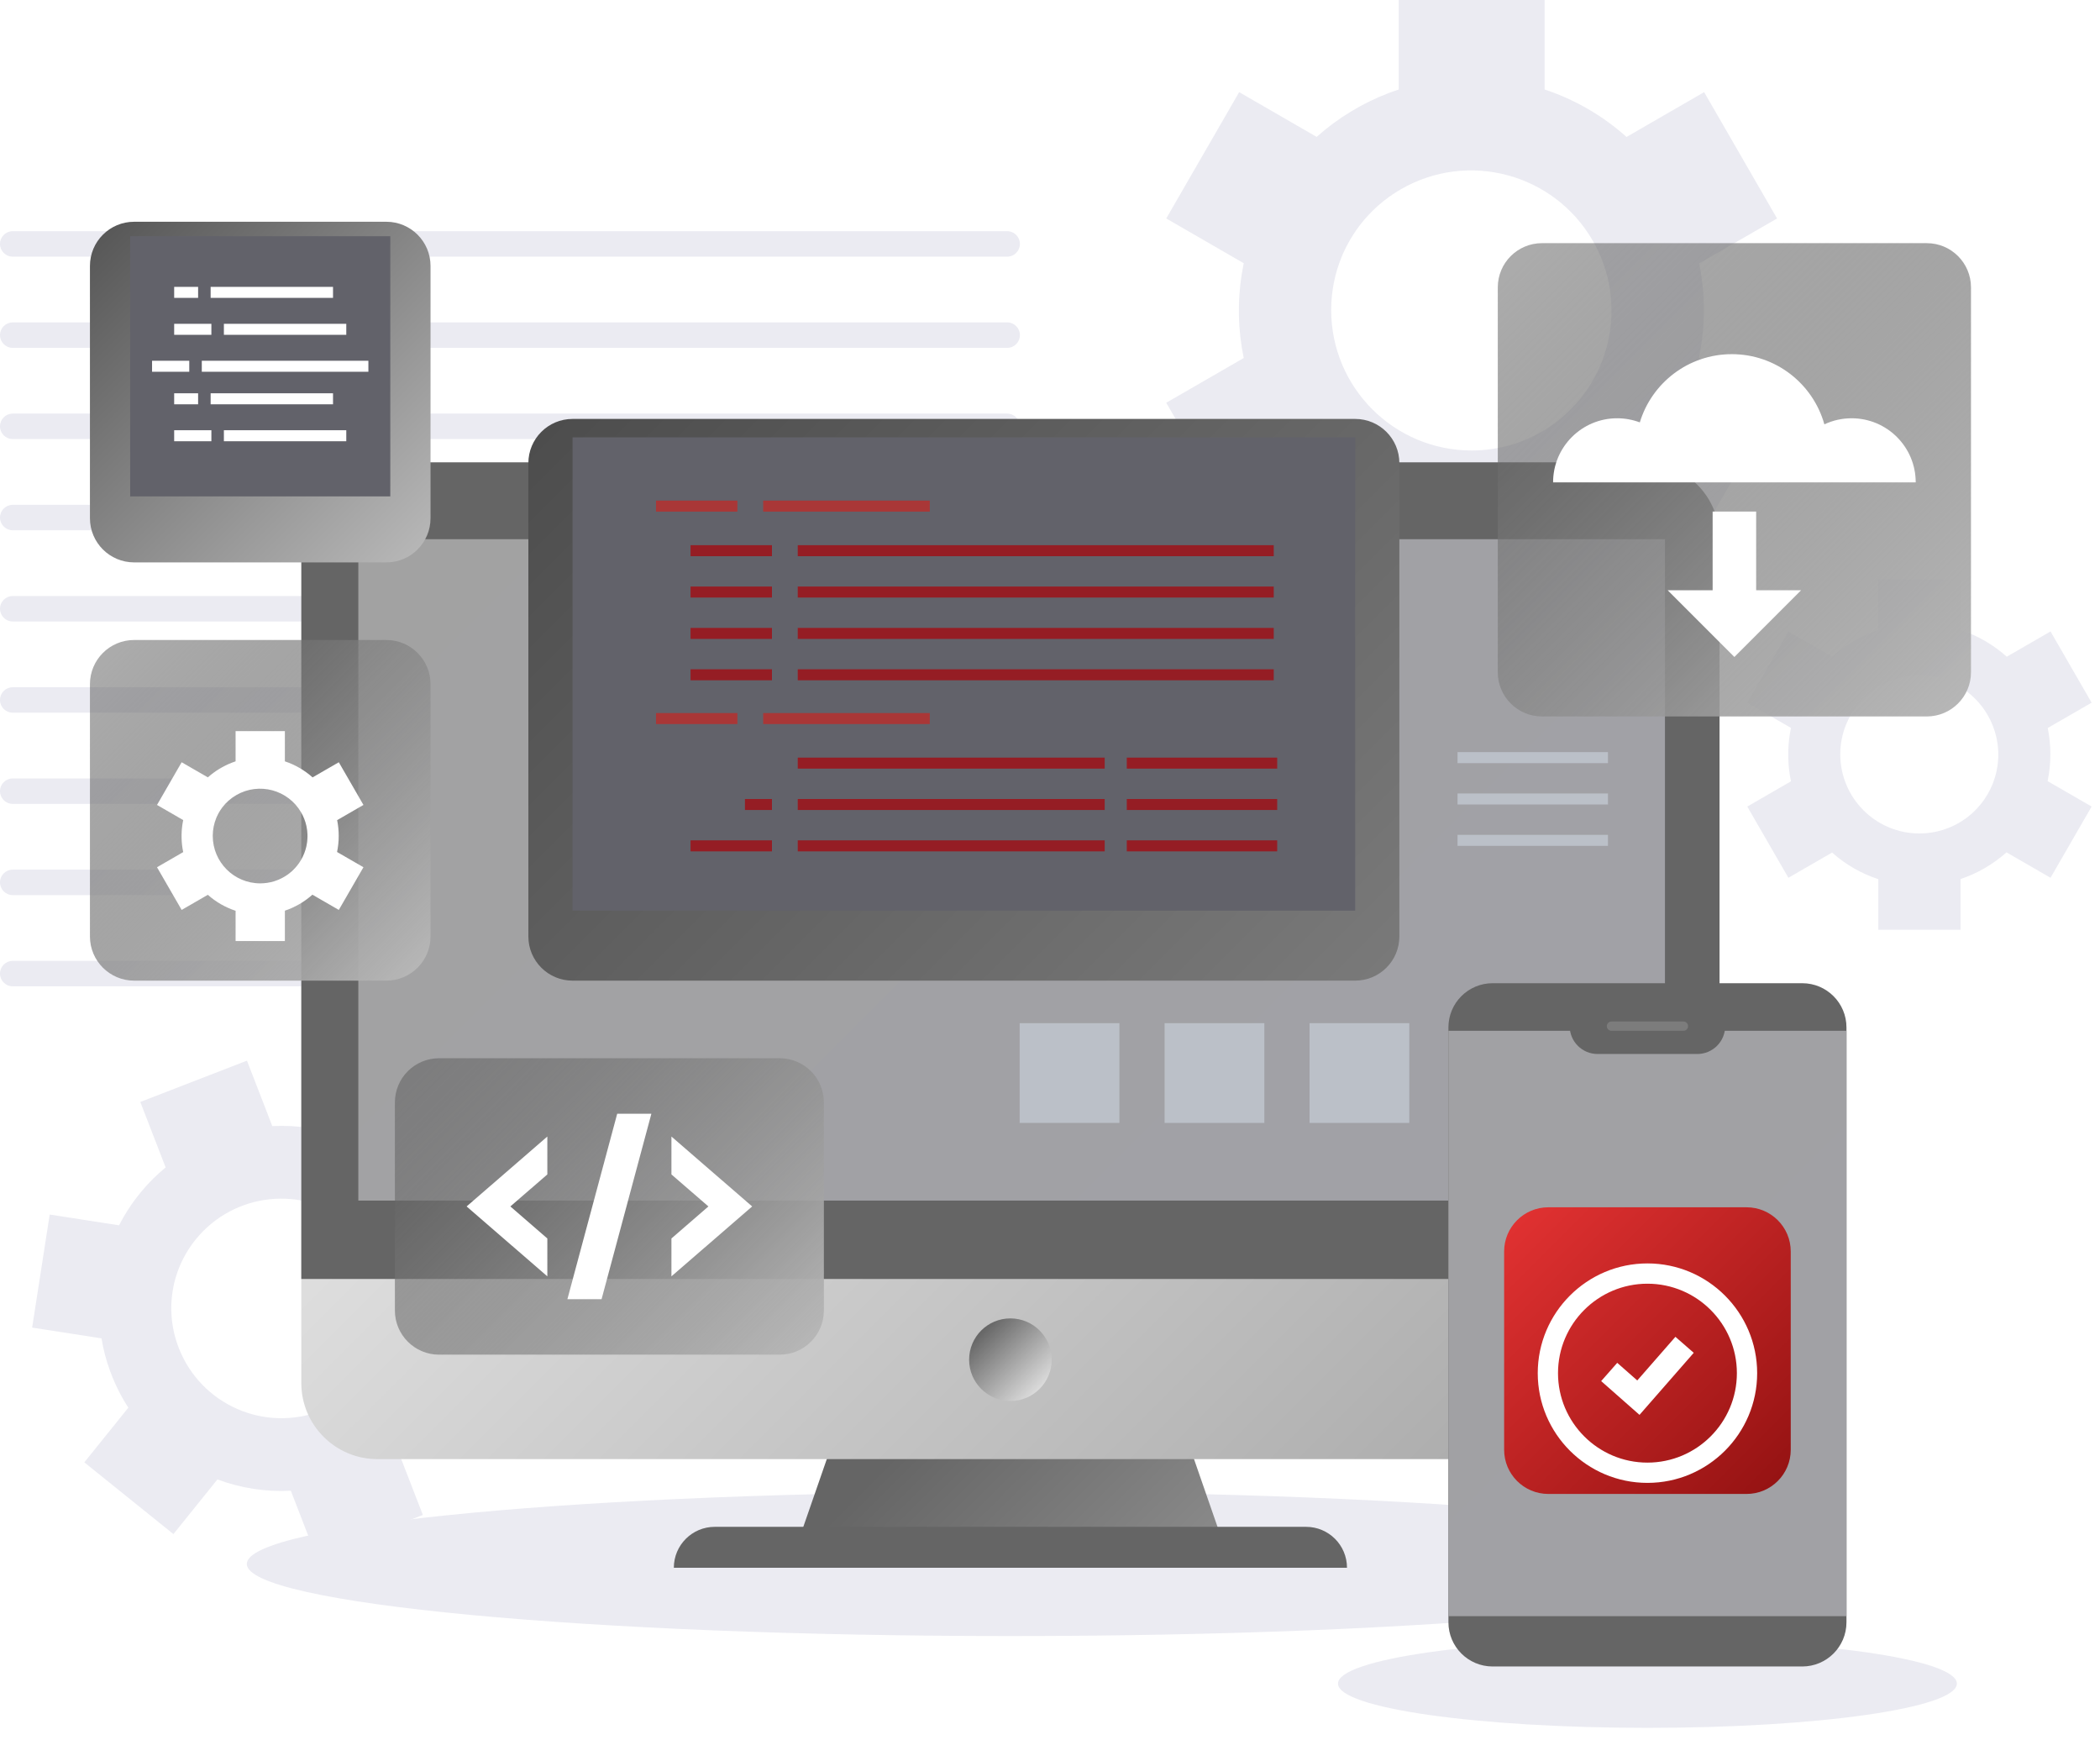 <svg width="163" height="135" viewBox="0 0 163 135" fill="none" xmlns="http://www.w3.org/2000/svg">
<path d="M132.253 24.057C132.253 22.82 132.128 21.611 131.89 20.444L137.934 16.954L132.274 7.15L126.249 10.629C124.425 8.995 122.266 7.73 119.889 6.944V0H108.568V6.944C107.511 7.294 106.496 7.736 105.536 8.266C105.421 8.328 105.31 8.396 105.196 8.461C105.084 8.527 104.969 8.589 104.858 8.657C103.919 9.224 103.028 9.882 102.197 10.623L96.183 7.15L90.523 16.954L96.537 20.427C96.311 21.517 96.186 22.616 96.165 23.713C96.162 23.846 96.165 23.979 96.164 24.111C96.165 24.24 96.162 24.368 96.165 24.496C96.186 25.593 96.311 26.693 96.537 27.783L90.523 31.255L96.183 41.059L102.197 37.587C104.067 39.253 106.241 40.49 108.568 41.253V48.21H119.889V41.231C121.019 40.853 122.128 40.357 123.199 39.739C124.297 39.105 125.302 38.372 126.211 37.559L132.274 41.059L137.934 31.255L131.872 27.755C132.121 26.561 132.253 25.325 132.253 24.057ZM121.642 32.035C121.593 32.081 121.543 32.125 121.494 32.17C121.299 32.346 121.097 32.513 120.891 32.674C120.794 32.749 120.696 32.822 120.597 32.894C120.428 33.017 120.256 33.133 120.081 33.246C119.941 33.335 119.799 33.421 119.655 33.504C119.511 33.587 119.366 33.667 119.219 33.743C119.034 33.839 118.846 33.93 118.655 34.015C118.544 34.065 118.431 34.113 118.318 34.159C118.076 34.257 117.831 34.349 117.58 34.429C117.517 34.45 117.453 34.471 117.39 34.49C116.389 34.793 115.328 34.96 114.228 34.96C108.207 34.96 103.326 30.078 103.326 24.057C103.326 22.582 103.622 21.178 104.152 19.895C104.178 19.835 104.203 19.775 104.229 19.716C104.327 19.49 104.436 19.27 104.549 19.053C104.621 18.916 104.694 18.78 104.772 18.645C104.849 18.511 104.931 18.379 105.014 18.248C105.145 18.042 105.281 17.838 105.428 17.64C105.466 17.588 105.505 17.536 105.545 17.484C106.391 16.383 107.459 15.424 108.736 14.687C113.95 11.676 120.618 13.463 123.629 18.677C124.179 19.63 124.565 20.632 124.803 21.651C124.818 21.715 124.832 21.78 124.845 21.844C124.901 22.102 124.945 22.361 124.981 22.62C124.997 22.741 125.011 22.862 125.024 22.983C125.046 23.191 125.061 23.4 125.071 23.608C125.078 23.773 125.082 23.938 125.082 24.104C125.082 24.271 125.078 24.437 125.071 24.603C125.061 24.811 125.046 25.018 125.024 25.225C125.012 25.348 124.997 25.469 124.981 25.591C124.944 25.849 124.901 26.107 124.846 26.364C124.832 26.429 124.818 26.495 124.803 26.561C124.565 27.579 124.179 28.58 123.629 29.532C123.079 30.485 122.405 31.32 121.642 32.035Z" fill="#EBEBF2"/>
<path d="M159.148 58.533C159.148 57.836 159.077 57.154 158.943 56.496L162.35 54.529L159.159 49.002L155.763 50.963C154.735 50.042 153.518 49.329 152.177 48.886V44.971H145.795V48.886C145.199 49.083 144.627 49.332 144.086 49.631C144.021 49.666 143.958 49.704 143.895 49.741C143.831 49.778 143.766 49.813 143.704 49.852C143.174 50.171 142.672 50.542 142.204 50.959L138.813 49.002L135.622 54.529L139.013 56.487C138.885 57.101 138.815 57.721 138.803 58.339C138.801 58.414 138.803 58.489 138.803 58.564C138.803 58.636 138.801 58.709 138.803 58.781C138.815 59.399 138.885 60.019 139.013 60.634L135.622 62.591L138.813 68.118L142.204 66.161C143.258 67.1 144.484 67.797 145.795 68.227V72.149H152.177V68.215C152.814 68.002 153.439 67.723 154.044 67.374C154.663 67.016 155.229 66.603 155.742 66.145L159.159 68.118L162.35 62.591L158.933 60.618C159.073 59.945 159.148 59.248 159.148 58.533ZM153.166 63.031C153.138 63.057 153.11 63.082 153.082 63.107C152.972 63.206 152.859 63.3 152.742 63.391C152.688 63.433 152.633 63.474 152.577 63.515C152.481 63.584 152.384 63.65 152.286 63.713C152.207 63.764 152.127 63.812 152.046 63.859C151.965 63.906 151.882 63.951 151.8 63.994C151.695 64.048 151.59 64.099 151.482 64.147C151.419 64.175 151.356 64.202 151.292 64.228C151.156 64.284 151.017 64.335 150.876 64.381C150.84 64.392 150.804 64.404 150.769 64.415C150.204 64.586 149.606 64.68 148.986 64.68C145.592 64.68 142.84 61.928 142.84 58.533C142.84 57.702 143.007 56.91 143.306 56.187C143.32 56.153 143.335 56.119 143.349 56.086C143.405 55.959 143.466 55.835 143.529 55.712C143.57 55.635 143.611 55.558 143.655 55.482C143.699 55.406 143.745 55.332 143.791 55.258C143.866 55.142 143.942 55.027 144.025 54.916C144.047 54.886 144.069 54.857 144.091 54.827C144.568 54.207 145.17 53.666 145.89 53.251C148.829 51.553 152.589 52.561 154.286 55.5C154.596 56.038 154.814 56.602 154.948 57.177C154.956 57.213 154.964 57.249 154.972 57.286C155.003 57.431 155.028 57.577 155.048 57.723C155.057 57.791 155.065 57.859 155.072 57.928C155.085 58.045 155.093 58.163 155.099 58.28C155.103 58.373 155.105 58.466 155.105 58.56C155.105 58.654 155.103 58.747 155.099 58.841C155.093 58.958 155.085 59.075 155.072 59.192C155.065 59.261 155.057 59.329 155.048 59.398C155.028 59.544 155.003 59.689 154.972 59.834C154.964 59.871 154.956 59.908 154.948 59.944C154.814 60.519 154.596 61.083 154.286 61.62C153.976 62.157 153.596 62.628 153.166 63.031Z" fill="#EBEBF2"/>
<path d="M35.024 96.401C34.674 95.496 34.24 94.647 33.736 93.861L37.167 89.598L30.251 84.031L26.83 88.281C25.034 87.603 23.097 87.289 21.136 87.388L19.169 82.309L10.89 85.516L12.857 90.594C12.183 91.149 11.566 91.76 11.014 92.419C10.947 92.497 10.885 92.578 10.821 92.658C10.757 92.738 10.691 92.816 10.629 92.897C10.102 93.578 9.638 94.311 9.239 95.088L3.858 94.252L2.495 103.025L7.877 103.861C8.02 104.722 8.241 105.562 8.535 106.369C8.571 106.467 8.61 106.564 8.648 106.661C8.684 106.755 8.719 106.849 8.757 106.942C9.084 107.738 9.486 108.507 9.96 109.241L6.545 113.483L13.461 119.05L16.876 114.808C18.715 115.496 20.656 115.785 22.573 115.684L24.544 120.772L32.822 117.565L30.846 112.462C31.565 111.865 32.236 111.189 32.844 110.433C33.468 109.658 33.995 108.838 34.43 107.986L39.855 108.829L41.217 100.056L35.793 99.213C35.637 98.27 35.383 97.328 35.024 96.401ZM29.524 105.241C29.501 105.288 29.477 105.334 29.454 105.381C29.361 105.565 29.261 105.744 29.155 105.92C29.106 106.002 29.055 106.084 29.003 106.164C28.914 106.302 28.821 106.436 28.725 106.568C28.648 106.673 28.569 106.776 28.487 106.877C28.405 106.979 28.321 107.078 28.235 107.176C28.127 107.298 28.016 107.418 27.9 107.534C27.833 107.602 27.764 107.669 27.695 107.735C27.546 107.875 27.392 108.012 27.231 108.142C27.191 108.175 27.15 108.208 27.109 108.24C26.463 108.745 25.735 109.167 24.93 109.479C20.527 111.184 15.575 108.997 13.87 104.593C13.452 103.515 13.271 102.404 13.295 101.315C13.297 101.264 13.299 101.213 13.301 101.162C13.309 100.97 13.326 100.778 13.347 100.588C13.361 100.467 13.376 100.346 13.395 100.226C13.413 100.106 13.435 99.986 13.459 99.867C13.497 99.679 13.538 99.491 13.589 99.305C13.603 99.256 13.617 99.207 13.631 99.157C13.938 98.113 14.447 97.109 15.172 96.209C18.133 92.53 23.515 91.948 27.194 94.909C27.866 95.45 28.432 96.073 28.895 96.751C28.924 96.794 28.952 96.837 28.98 96.88C29.094 97.053 29.199 97.23 29.299 97.41C29.345 97.493 29.39 97.577 29.433 97.662C29.508 97.809 29.578 97.957 29.645 98.106C29.697 98.225 29.746 98.345 29.793 98.466C29.84 98.588 29.885 98.711 29.926 98.834C29.978 98.989 30.026 99.144 30.068 99.302C30.094 99.395 30.118 99.488 30.14 99.582C30.187 99.781 30.228 99.982 30.26 100.185C30.269 100.237 30.277 100.289 30.285 100.341C30.399 101.153 30.4 101.995 30.268 102.847C30.136 103.7 29.879 104.501 29.524 105.241Z" fill="#EBEBF2"/>
<path d="M78.176 19.917H0.988C0.443 19.917 0 19.475 0 18.929C0 18.383 0.443 17.941 0.988 17.941H78.176C78.722 17.941 79.164 18.383 79.164 18.929C79.164 19.475 78.722 19.917 78.176 19.917Z" fill="#EBEBF2"/>
<path d="M78.176 26.995H0.988C0.443 26.995 0 26.553 0 26.007C0 25.461 0.443 25.019 0.988 25.019H78.176C78.722 25.019 79.164 25.461 79.164 26.007C79.164 26.553 78.722 26.995 78.176 26.995Z" fill="#EBEBF2"/>
<path d="M78.176 34.073H0.988C0.443 34.073 0 33.631 0 33.085C0 32.539 0.443 32.097 0.988 32.097H78.176C78.722 32.097 79.164 32.539 79.164 33.085C79.164 33.631 78.722 34.073 78.176 34.073Z" fill="#EBEBF2"/>
<path d="M78.176 39.175H0.988C0.443 39.175 0 39.617 0 40.163V40.163C0 40.709 0.443 41.152 0.988 41.152H78.176C78.722 41.152 79.164 40.709 79.164 40.163V40.163C79.164 39.617 78.722 39.175 78.176 39.175Z" fill="#EBEBF2"/>
<path d="M78.176 48.229H0.988C0.443 48.229 0 47.787 0 47.241C0 46.695 0.443 46.253 0.988 46.253H78.176C78.722 46.253 79.164 46.695 79.164 47.241C79.164 47.787 78.722 48.229 78.176 48.229Z" fill="#EBEBF2"/>
<path d="M78.176 55.307H0.988C0.443 55.307 0 54.865 0 54.319C0 53.773 0.443 53.331 0.988 53.331H78.176C78.722 53.331 79.164 53.773 79.164 54.319C79.164 54.865 78.722 55.307 78.176 55.307Z" fill="#EBEBF2"/>
<path d="M78.176 62.385H0.988C0.443 62.385 0 61.943 0 61.397C0 60.851 0.443 60.409 0.988 60.409H78.176C78.722 60.409 79.164 60.851 79.164 61.397C79.164 61.943 78.722 62.385 78.176 62.385Z" fill="#EBEBF2"/>
<path d="M78.176 69.464H0.988C0.443 69.464 0 69.021 0 68.475C0 67.929 0.443 67.487 0.988 67.487H78.176C78.722 67.487 79.164 67.929 79.164 68.475C79.164 69.021 78.722 69.464 78.176 69.464Z" fill="#EBEBF2"/>
<path d="M78.176 76.541H0.988C0.443 76.541 0 76.099 0 75.553C0 75.007 0.443 74.565 0.988 74.565H78.176C78.722 74.565 79.164 75.007 79.164 75.553C79.164 76.099 78.722 76.541 78.176 76.541Z" fill="#EBEBF2"/>
<path d="M78.427 126.962C111.162 126.962 137.699 124.456 137.699 121.366C137.699 118.276 111.162 115.77 78.427 115.77C45.693 115.77 19.156 118.276 19.156 121.366C19.156 124.456 45.693 126.962 78.427 126.962Z" fill="#EBEBF2"/>
<path d="M95.603 121.662H61.251L67.158 104.631H89.695L95.603 121.662Z" fill="url(#paint0_linear_3_13502)"/>
<path d="M23.387 52.813H133.467V107.325C133.467 110.586 130.82 113.232 127.56 113.232H29.294C26.034 113.232 23.387 110.586 23.387 107.325V52.813Z" fill="url(#paint1_linear_3_13502)"/>
<path d="M29.294 35.877H127.56C130.82 35.877 133.467 38.524 133.467 41.785V99.251H23.387V41.785C23.387 38.524 26.034 35.877 29.294 35.877Z" fill="#656565"/>
<path d="M129.233 41.844H27.813V93.169H129.233V41.844Z" fill="url(#paint2_linear_3_13502)"/>
<path style="mix-blend-mode:multiply" d="M78.427 108.721C80.197 108.721 81.631 107.287 81.631 105.517C81.631 103.747 80.197 102.312 78.427 102.312C76.657 102.312 75.222 103.747 75.222 105.517C75.222 107.287 76.657 108.721 78.427 108.721Z" fill="url(#paint3_linear_3_13502)"/>
<path d="M104.552 121.662H52.303C52.303 119.909 53.724 118.487 55.478 118.487H101.376C103.13 118.487 104.552 119.909 104.552 121.662Z" fill="#656565"/>
<path d="M127.872 134.087C141.137 134.087 151.891 132.549 151.891 130.653C151.891 128.756 141.137 127.219 127.872 127.219C114.608 127.219 103.854 128.756 103.854 130.653C103.854 132.549 114.608 134.087 127.872 134.087Z" fill="#EBEBF2"/>
<path d="M139.89 76.3H115.856C113.961 76.3 112.425 77.836 112.425 79.73V125.894C112.425 127.788 113.961 129.324 115.856 129.324H139.89C141.785 129.324 143.321 127.788 143.321 125.894V79.73C143.321 77.836 141.785 76.3 139.89 76.3Z" fill="#656565"/>
<path d="M143.321 79.993H112.425V125.419H143.321V79.993Z" fill="url(#paint4_linear_3_13502)"/>
<g filter="url(#filter0_d_3_13502)">
<path d="M135.566 91.689H120.18C118.285 91.689 116.749 93.225 116.749 95.119V110.505C116.749 112.399 118.285 113.935 120.18 113.935H135.566C137.46 113.935 138.996 112.399 138.996 110.505V95.119C138.996 93.225 137.46 91.689 135.566 91.689Z" fill="url(#paint5_linear_3_13502)"/>
</g>
<g filter="url(#filter1_d_3_13502)">
<path d="M127.873 111.327C123.178 111.327 119.358 107.507 119.358 102.812C119.358 98.117 123.178 94.296 127.873 94.296C132.569 94.296 136.389 98.117 136.389 102.812C136.389 107.508 132.569 111.327 127.873 111.327ZM127.873 95.87C124.045 95.87 120.931 98.984 120.931 102.812C120.931 106.64 124.045 109.754 127.873 109.754C131.701 109.754 134.815 106.64 134.815 102.812C134.815 98.984 131.701 95.87 127.873 95.87Z" fill="white"/>
<path d="M127.257 106.049L124.281 103.428L125.528 102.011L127.083 103.379L130.044 99.992L131.466 101.234L127.257 106.049Z" fill="white"/>
</g>
<path d="M131.745 81.793H124C122.806 81.793 121.838 80.825 121.838 79.631H133.907C133.907 80.825 132.939 81.793 131.745 81.793Z" fill="#656565"/>
<path opacity="0.15" d="M130.667 79.993H125.079C124.88 79.993 124.719 79.831 124.719 79.632C124.719 79.434 124.88 79.272 125.079 79.272H130.667C130.866 79.272 131.027 79.434 131.027 79.632C131.027 79.831 130.866 79.993 130.667 79.993Z" fill="white"/>
<g filter="url(#filter2_d_3_13502)">
<path d="M105.187 30.51H44.441C42.547 30.51 41.011 32.046 41.011 33.941V70.67C41.011 72.565 42.547 74.101 44.441 74.101H105.187C107.082 74.101 108.618 72.565 108.618 70.67V33.941C108.618 32.046 107.082 30.51 105.187 30.51Z" fill="url(#paint6_linear_3_13502)"/>
</g>
<path d="M105.187 33.941H44.442V70.67H105.187V33.941Z" fill="#62626A"/>
<path d="M57.237 38.848H50.918V39.703H57.237V38.848Z" fill="#A93737"/>
<path d="M72.169 38.848H59.238V39.703H72.169V38.848Z" fill="#A93737"/>
<path d="M59.919 42.307H53.6V43.162H59.919V42.307Z" fill="#951D24"/>
<path d="M98.868 42.307H61.92V43.162H98.868V42.307Z" fill="#951D24"/>
<path d="M59.919 45.517H53.6V46.372H59.919V45.517Z" fill="#951D24"/>
<path d="M98.868 45.517H61.92V46.372H98.868V45.517Z" fill="#951D24"/>
<path d="M59.919 48.727H53.6V49.582H59.919V48.727Z" fill="#951D24"/>
<path d="M98.868 48.727H61.92V49.582H98.868V48.727Z" fill="#951D24"/>
<path d="M59.919 51.938H53.6V52.792H59.919V51.938Z" fill="#951D24"/>
<path d="M57.237 55.335H50.918V56.189H57.237V55.335Z" fill="#A93737"/>
<path d="M72.169 55.335H59.238V56.189H72.169V55.335Z" fill="#A93737"/>
<path d="M85.746 58.794H61.92V59.648H85.746V58.794Z" fill="#951D24"/>
<path d="M85.746 62.004H61.92V62.858H85.746V62.004Z" fill="#951D24"/>
<path d="M59.919 62.004H57.822V62.858H59.919V62.004Z" fill="#951D24"/>
<path d="M59.919 65.214H53.6V66.069H59.919V65.214Z" fill="#951D24"/>
<path d="M85.746 65.214H61.92V66.069H85.746V65.214Z" fill="#951D24"/>
<path d="M99.136 58.794H87.459V59.648H99.136V58.794Z" fill="#951D24"/>
<path d="M99.136 62.004H87.459V62.858H99.136V62.004Z" fill="#951D24"/>
<path d="M99.136 65.214H87.459V66.069H99.136V65.214Z" fill="#951D24"/>
<path d="M98.868 51.938H61.92V52.792H98.868V51.938Z" fill="#951D24"/>
<g filter="url(#filter3_d_3_13502)">
<path d="M29.986 47.665H10.412C8.517 47.665 6.981 49.201 6.981 51.096V70.67C6.981 72.565 8.517 74.101 10.412 74.101H29.986C31.881 74.101 33.417 72.565 33.417 70.67V51.096C33.417 49.201 31.881 47.665 29.986 47.665Z" fill="url(#paint7_linear_3_13502)"/>
<g filter="url(#filter4_d_3_13502)">
<path d="M26.291 60.867C26.291 60.449 26.249 60.04 26.168 59.646L28.211 58.466L26.298 55.153L24.262 56.328C23.645 55.776 22.916 55.349 22.112 55.083V52.736H18.286V55.083C17.929 55.201 17.586 55.351 17.261 55.53C17.223 55.551 17.185 55.574 17.147 55.596C17.108 55.618 17.07 55.639 17.032 55.662C16.715 55.854 16.414 56.076 16.133 56.326L14.1 55.153L12.187 58.466L14.22 59.64C14.143 60.008 14.101 60.38 14.094 60.75C14.093 60.795 14.094 60.84 14.094 60.885C14.094 60.928 14.093 60.972 14.094 61.015C14.101 61.386 14.143 61.758 14.22 62.126L12.187 63.3L14.1 66.613L16.133 65.44C16.765 66.003 17.5 66.421 18.286 66.678V69.03H22.112V66.671C22.494 66.543 22.869 66.376 23.231 66.167C23.602 65.953 23.942 65.705 24.249 65.43L26.298 66.613L28.211 63.3L26.162 62.117C26.246 61.713 26.291 61.295 26.291 60.867ZM22.705 63.563C22.688 63.579 22.671 63.594 22.655 63.609C22.589 63.668 22.521 63.725 22.451 63.779C22.418 63.804 22.385 63.829 22.352 63.853C22.294 63.895 22.236 63.934 22.177 63.972C22.13 64.002 22.082 64.032 22.033 64.06C21.985 64.088 21.935 64.115 21.886 64.141C21.823 64.173 21.76 64.203 21.695 64.232C21.657 64.249 21.62 64.265 21.581 64.281C21.5 64.314 21.417 64.345 21.332 64.372C21.311 64.379 21.289 64.386 21.268 64.393C20.929 64.495 20.571 64.552 20.199 64.552C18.164 64.552 16.514 62.902 16.514 60.867C16.514 60.368 16.614 59.894 16.794 59.46C16.802 59.44 16.811 59.42 16.82 59.4C16.853 59.323 16.89 59.249 16.928 59.176C16.952 59.129 16.977 59.083 17.003 59.038C17.029 58.992 17.057 58.948 17.085 58.903C17.129 58.834 17.175 58.765 17.225 58.698C17.238 58.68 17.251 58.663 17.264 58.645C17.55 58.273 17.911 57.949 18.343 57.7C20.105 56.682 22.359 57.286 23.376 59.049C23.562 59.371 23.693 59.709 23.773 60.053C23.778 60.075 23.783 60.097 23.787 60.119C23.806 60.206 23.821 60.294 23.833 60.381C23.839 60.422 23.843 60.463 23.848 60.504C23.855 60.574 23.86 60.645 23.863 60.715C23.866 60.771 23.867 60.827 23.867 60.883C23.867 60.939 23.866 60.995 23.863 61.051C23.86 61.121 23.855 61.191 23.848 61.261C23.844 61.303 23.839 61.344 23.833 61.385C23.821 61.472 23.806 61.559 23.788 61.646C23.783 61.669 23.778 61.691 23.773 61.713C23.693 62.057 23.562 62.395 23.376 62.717C23.19 63.039 22.962 63.321 22.705 63.563Z" fill="white"/>
</g>
</g>
<g filter="url(#filter5_d_3_13502)">
<path d="M60.518 80.122H34.082C32.187 80.122 30.651 81.658 30.651 83.552V99.696C30.651 101.59 32.187 103.126 34.082 103.126H60.518C62.413 103.126 63.949 101.59 63.949 99.696V83.552C63.949 81.658 62.413 80.122 60.518 80.122Z" fill="url(#paint8_linear_3_13502)"/>
</g>
<g filter="url(#filter6_d_3_13502)">
<path d="M42.484 86.199L36.218 91.624L42.484 97.048V94.109L39.614 91.624L42.484 89.139V86.199Z" fill="white"/>
<path d="M52.116 97.048L58.383 91.624L52.116 86.199V89.139L54.986 91.624L52.116 94.109V97.048Z" fill="white"/>
<path d="M46.694 98.819H44.041L47.907 84.429H50.56L46.694 98.819Z" fill="white"/>
</g>
<g filter="url(#filter7_d_3_13502)">
<path d="M149.555 16.87H119.688C117.793 16.87 116.257 18.406 116.257 20.301V50.168C116.257 52.063 117.793 53.599 119.688 53.599H149.555C151.45 53.599 152.986 52.063 152.986 50.168V20.301C152.986 18.406 151.45 16.87 149.555 16.87Z" fill="url(#paint9_linear_3_13502)"/>
<g filter="url(#filter8_d_3_13502)">
<path d="M143.721 28.459C142.965 28.459 142.248 28.628 141.606 28.931C140.726 25.789 137.844 23.484 134.422 23.484C131.055 23.484 128.209 25.715 127.281 28.779C126.734 28.573 126.142 28.459 125.523 28.459C122.776 28.459 120.549 30.686 120.549 33.433H148.696C148.696 30.686 146.469 28.459 143.721 28.459Z" fill="white"/>
<path d="M129.445 41.807L134.622 46.984L139.799 41.807H136.311V35.7H132.933V41.807H129.445Z" fill="white"/>
</g>
</g>
<g filter="url(#filter9_d_3_13502)">
<path d="M29.986 15.209H10.412C8.517 15.209 6.981 16.744 6.981 18.639V38.214C6.981 40.108 8.517 41.644 10.412 41.644H29.986C31.881 41.644 33.417 40.108 33.417 38.214V18.639C33.417 16.744 31.881 15.209 29.986 15.209Z" fill="url(#paint10_linear_3_13502)"/>
</g>
<path d="M30.294 18.331H10.104V38.521H30.294V18.331Z" fill="#62626A"/>
<path d="M15.377 22.262H13.519V23.116H15.377V22.262Z" fill="white"/>
<path d="M25.849 22.262H16.349V23.116H25.849V22.262Z" fill="white"/>
<path d="M16.407 25.129H13.519V25.983H16.407V25.129Z" fill="white"/>
<path d="M26.878 25.129H17.378V25.983H26.878V25.129Z" fill="white"/>
<path d="M15.377 30.52H13.519V31.375H15.377V30.52Z" fill="white"/>
<path d="M25.849 30.52H16.349V31.375H25.849V30.52Z" fill="white"/>
<path d="M16.407 33.387H13.519V34.242H16.407V33.387Z" fill="white"/>
<path d="M26.878 33.387H17.378V34.242H26.878V33.387Z" fill="white"/>
<path d="M14.691 27.996H11.803V28.85H14.691V27.996Z" fill="white"/>
<path d="M28.594 27.996H15.663V28.85H28.594V27.996Z" fill="white"/>
<g style="mix-blend-mode:multiply">
<path d="M86.887 79.401H79.145V87.142H86.887V79.401Z" fill="#BBC0C8"/>
</g>
<g style="mix-blend-mode:multiply">
<path d="M98.138 79.401H90.396V87.142H98.138V79.401Z" fill="#BBC0C8"/>
</g>
<g style="mix-blend-mode:multiply">
<path d="M109.387 79.401H101.646V87.142H109.387V79.401Z" fill="#BBC0C8"/>
</g>
<g style="mix-blend-mode:multiply">
<path d="M124.809 58.366H113.132V59.221H124.809V58.366Z" fill="#BBC0C8"/>
</g>
<g style="mix-blend-mode:multiply">
<path d="M124.809 61.576H113.132V62.431H124.809V61.576Z" fill="#BBC0C8"/>
</g>
<g style="mix-blend-mode:multiply">
<path d="M124.809 64.787H113.132V65.641H124.809V64.787Z" fill="#BBC0C8"/>
</g>
<defs>
<filter id="filter0_d_3_13502" x="112.749" y="89.689" width="30.247" height="30.247" filterUnits="userSpaceOnUse" color-interpolation-filters="sRGB">
<feFlood flood-opacity="0" result="BackgroundImageFix"/>
<feColorMatrix in="SourceAlpha" type="matrix" values="0 0 0 0 0 0 0 0 0 0 0 0 0 0 0 0 0 0 127 0" result="hardAlpha"/>
<feOffset dy="2"/>
<feGaussianBlur stdDeviation="2"/>
<feColorMatrix type="matrix" values="0 0 0 0 0.275 0 0 0 0 0.275 0 0 0 0 0.275 0 0 0 1 0"/>
<feBlend mode="normal" in2="BackgroundImageFix" result="effect1_dropShadow_3_13502"/>
<feBlend mode="normal" in="SourceGraphic" in2="effect1_dropShadow_3_13502" result="shape"/>
</filter>
<filter id="filter1_d_3_13502" x="111.86" y="90.548" width="32.025" height="32.025" filterUnits="userSpaceOnUse" color-interpolation-filters="sRGB">
<feFlood flood-opacity="0" result="BackgroundImageFix"/>
<feColorMatrix in="SourceAlpha" type="matrix" values="0 0 0 0 0 0 0 0 0 0 0 0 0 0 0 0 0 0 127 0" result="hardAlpha"/>
<feOffset dy="3.749"/>
<feGaussianBlur stdDeviation="3.749"/>
<feColorMatrix type="matrix" values="0 0 0 0 0.118 0 0 0 0 0.522 0 0 0 0 1 0 0 0 0.4 0"/>
<feBlend mode="normal" in2="BackgroundImageFix" result="effect1_dropShadow_3_13502"/>
<feBlend mode="normal" in="SourceGraphic" in2="effect1_dropShadow_3_13502" result="shape"/>
</filter>
<filter id="filter2_d_3_13502" x="37.011" y="28.51" width="75.607" height="51.591" filterUnits="userSpaceOnUse" color-interpolation-filters="sRGB">
<feFlood flood-opacity="0" result="BackgroundImageFix"/>
<feColorMatrix in="SourceAlpha" type="matrix" values="0 0 0 0 0 0 0 0 0 0 0 0 0 0 0 0 0 0 127 0" result="hardAlpha"/>
<feOffset dy="2"/>
<feGaussianBlur stdDeviation="2"/>
<feColorMatrix type="matrix" values="0 0 0 0 0 0 0 0 0 0 0 0 0 0 0 0 0 0 0.4 0"/>
<feBlend mode="normal" in2="BackgroundImageFix" result="effect1_dropShadow_3_13502"/>
<feBlend mode="normal" in="SourceGraphic" in2="effect1_dropShadow_3_13502" result="shape"/>
</filter>
<filter id="filter3_d_3_13502" x="2.981" y="45.665" width="34.436" height="34.436" filterUnits="userSpaceOnUse" color-interpolation-filters="sRGB">
<feFlood flood-opacity="0" result="BackgroundImageFix"/>
<feColorMatrix in="SourceAlpha" type="matrix" values="0 0 0 0 0 0 0 0 0 0 0 0 0 0 0 0 0 0 127 0" result="hardAlpha"/>
<feOffset dy="2"/>
<feGaussianBlur stdDeviation="2"/>
<feComposite in2="hardAlpha" operator="out"/>
<feColorMatrix type="matrix" values="0 0 0 0 0 0 0 0 0 0 0 0 0 0 0 0 0 0 0.4 0"/>
<feBlend mode="normal" in2="BackgroundImageFix" result="effect1_dropShadow_3_13502"/>
<feBlend mode="normal" in="SourceGraphic" in2="effect1_dropShadow_3_13502" result="shape"/>
</filter>
<filter id="filter4_d_3_13502" x="11.187" y="52.736" width="18.024" height="19.294" filterUnits="userSpaceOnUse" color-interpolation-filters="sRGB">
<feFlood flood-opacity="0" result="BackgroundImageFix"/>
<feColorMatrix in="SourceAlpha" type="matrix" values="0 0 0 0 0 0 0 0 0 0 0 0 0 0 0 0 0 0 127 0" result="hardAlpha"/>
<feOffset dy="2"/>
<feGaussianBlur stdDeviation="0.5"/>
<feColorMatrix type="matrix" values="0 0 0 0 0 0 0 0 0 0 0 0 0 0 0 0 0 0 0.4 0"/>
<feBlend mode="normal" in2="BackgroundImageFix" result="effect1_dropShadow_3_13502"/>
<feBlend mode="normal" in="SourceGraphic" in2="effect1_dropShadow_3_13502" result="shape"/>
</filter>
<filter id="filter5_d_3_13502" x="26.651" y="78.122" width="41.298" height="31.005" filterUnits="userSpaceOnUse" color-interpolation-filters="sRGB">
<feFlood flood-opacity="0" result="BackgroundImageFix"/>
<feColorMatrix in="SourceAlpha" type="matrix" values="0 0 0 0 0 0 0 0 0 0 0 0 0 0 0 0 0 0 127 0" result="hardAlpha"/>
<feOffset dy="2"/>
<feGaussianBlur stdDeviation="2"/>
<feColorMatrix type="matrix" values="0 0 0 0 0 0 0 0 0 0 0 0 0 0 0 0 0 0 0.4 0"/>
<feBlend mode="normal" in2="BackgroundImageFix" result="effect1_dropShadow_3_13502"/>
<feBlend mode="normal" in="SourceGraphic" in2="effect1_dropShadow_3_13502" result="shape"/>
</filter>
<filter id="filter6_d_3_13502" x="35.218" y="84.429" width="24.165" height="17.389" filterUnits="userSpaceOnUse" color-interpolation-filters="sRGB">
<feFlood flood-opacity="0" result="BackgroundImageFix"/>
<feColorMatrix in="SourceAlpha" type="matrix" values="0 0 0 0 0 0 0 0 0 0 0 0 0 0 0 0 0 0 127 0" result="hardAlpha"/>
<feOffset dy="2"/>
<feGaussianBlur stdDeviation="0.5"/>
<feColorMatrix type="matrix" values="0 0 0 0 0 0 0 0 0 0 0 0 0 0 0 0 0 0 0.4 0"/>
<feBlend mode="normal" in2="BackgroundImageFix" result="effect1_dropShadow_3_13502"/>
<feBlend mode="normal" in="SourceGraphic" in2="effect1_dropShadow_3_13502" result="shape"/>
</filter>
<filter id="filter7_d_3_13502" x="112.257" y="14.87" width="44.729" height="44.729" filterUnits="userSpaceOnUse" color-interpolation-filters="sRGB">
<feFlood flood-opacity="0" result="BackgroundImageFix"/>
<feColorMatrix in="SourceAlpha" type="matrix" values="0 0 0 0 0 0 0 0 0 0 0 0 0 0 0 0 0 0 127 0" result="hardAlpha"/>
<feOffset dy="2"/>
<feGaussianBlur stdDeviation="2"/>
<feComposite in2="hardAlpha" operator="out"/>
<feColorMatrix type="matrix" values="0 0 0 0 0 0 0 0 0 0 0 0 0 0 0 0 0 0 0.4 0"/>
<feBlend mode="normal" in2="BackgroundImageFix" result="effect1_dropShadow_3_13502"/>
<feBlend mode="normal" in="SourceGraphic" in2="effect1_dropShadow_3_13502" result="shape"/>
</filter>
<filter id="filter8_d_3_13502" x="116.549" y="21.484" width="36.147" height="31.5" filterUnits="userSpaceOnUse" color-interpolation-filters="sRGB">
<feFlood flood-opacity="0" result="BackgroundImageFix"/>
<feColorMatrix in="SourceAlpha" type="matrix" values="0 0 0 0 0 0 0 0 0 0 0 0 0 0 0 0 0 0 127 0" result="hardAlpha"/>
<feOffset dy="2"/>
<feGaussianBlur stdDeviation="2"/>
<feColorMatrix type="matrix" values="0 0 0 0 0.037 0 0 0 0 0.037 0 0 0 0 0.037 0 0 0 0.4 0"/>
<feBlend mode="normal" in2="BackgroundImageFix" result="effect1_dropShadow_3_13502"/>
<feBlend mode="normal" in="SourceGraphic" in2="effect1_dropShadow_3_13502" result="shape"/>
</filter>
<filter id="filter9_d_3_13502" x="2.981" y="13.209" width="34.436" height="34.436" filterUnits="userSpaceOnUse" color-interpolation-filters="sRGB">
<feFlood flood-opacity="0" result="BackgroundImageFix"/>
<feColorMatrix in="SourceAlpha" type="matrix" values="0 0 0 0 0 0 0 0 0 0 0 0 0 0 0 0 0 0 127 0" result="hardAlpha"/>
<feOffset dy="2"/>
<feGaussianBlur stdDeviation="2"/>
<feComposite in2="hardAlpha" operator="out"/>
<feColorMatrix type="matrix" values="0 0 0 0 0 0 0 0 0 0 0 0 0 0 0 0 0 0 0.4 0"/>
<feBlend mode="normal" in2="BackgroundImageFix" result="effect1_dropShadow_3_13502"/>
<feBlend mode="normal" in="SourceGraphic" in2="effect1_dropShadow_3_13502" result="shape"/>
</filter>
<linearGradient id="paint0_linear_3_13502" x1="67.058" y1="104.731" x2="89.796" y2="127.469" gradientUnits="userSpaceOnUse">
<stop offset="0.232" stop-color="#656565"/>
<stop offset="1" stop-color="#8E8E8E"/>
</linearGradient>
<linearGradient id="paint1_linear_3_13502" x1="36.667" y1="39.533" x2="120.187" y2="123.052" gradientUnits="userSpaceOnUse">
<stop stop-color="#F3F3F3"/>
<stop offset="1" stop-color="#A6A6A6"/>
</linearGradient>
<linearGradient id="paint2_linear_3_13502" x1="40.337" y1="29.32" x2="116.709" y2="105.692" gradientUnits="userSpaceOnUse">
<stop stop-color="#A2A2A2"/>
<stop offset="1" stop-color="#A1A1A7"/>
</linearGradient>
<linearGradient id="paint3_linear_3_13502" x1="76.161" y1="103.251" x2="80.693" y2="107.783" gradientUnits="userSpaceOnUse">
<stop stop-color="#656565"/>
<stop offset="1" stop-color="#DBDBDB"/>
</linearGradient>
<linearGradient id="paint4_linear_3_13502" x1="108.793" y1="83.625" x2="146.953" y2="121.786" gradientUnits="userSpaceOnUse">
<stop stop-color="#A1A1A4"/>
<stop offset="1" stop-color="#A1A1A5"/>
</linearGradient>
<linearGradient id="paint5_linear_3_13502" x1="117.754" y1="92.693" x2="137.992" y2="112.931" gradientUnits="userSpaceOnUse">
<stop stop-color="#E03131"/>
<stop offset="1" stop-color="#961313"/>
</linearGradient>
<linearGradient id="paint6_linear_3_13502" x1="48.02" y1="25.511" x2="101.609" y2="79.1" gradientUnits="userSpaceOnUse">
<stop stop-color="#4D4D4D"/>
<stop offset="1" stop-color="#797979"/>
</linearGradient>
<linearGradient id="paint7_linear_3_13502" x1="7.986" y1="48.67" x2="32.412" y2="73.096" gradientUnits="userSpaceOnUse">
<stop stop-color="#585858" stop-opacity="0.5"/>
<stop offset="1" stop-color="#B6B6B6"/>
</linearGradient>
<linearGradient id="paint8_linear_3_13502" x1="34.229" y1="78.553" x2="60.371" y2="104.695" gradientUnits="userSpaceOnUse">
<stop stop-color="#585858" stop-opacity="0.5"/>
<stop offset="1" stop-color="#B6B6B6"/>
</linearGradient>
<linearGradient id="paint9_linear_3_13502" x1="117.262" y1="17.875" x2="151.981" y2="52.594" gradientUnits="userSpaceOnUse">
<stop stop-color="#585858" stop-opacity="0.5"/>
<stop offset="1" stop-color="#B6B6B6"/>
</linearGradient>
<linearGradient id="paint10_linear_3_13502" x1="7.986" y1="16.213" x2="32.412" y2="40.639" gradientUnits="userSpaceOnUse">
<stop stop-color="#585858"/>
<stop offset="1" stop-color="#B6B6B6"/>
</linearGradient>
</defs>
</svg>
